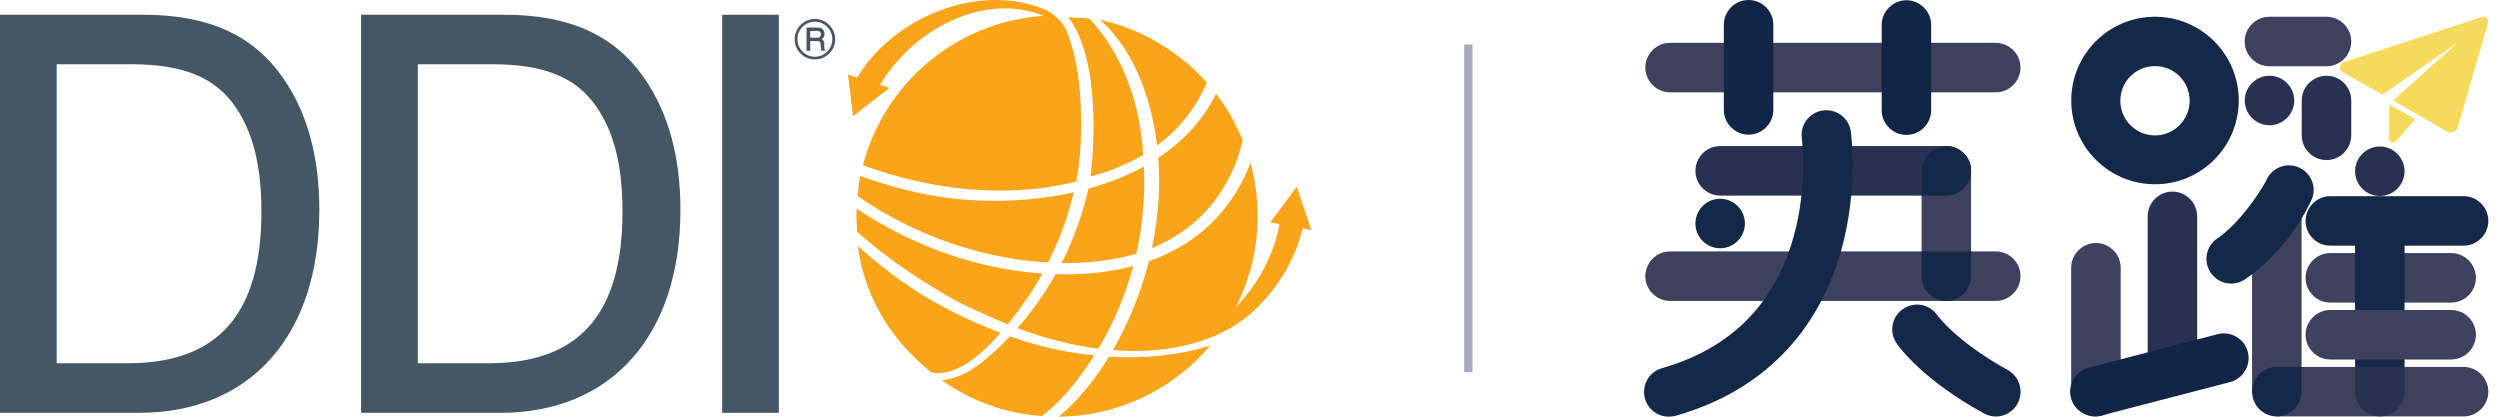 <?xml version="1.0" encoding="utf-8"?>
<!-- Generator: Adobe Illustrator 26.1.0, SVG Export Plug-In . SVG Version: 6.00 Build 0)  -->
<svg version="1.1" id="圖層_1" xmlns="http://www.w3.org/2000/svg" xmlns:xlink="http://www.w3.org/1999/xlink" x="0px" y="0px"
	 viewBox="0 0 300 50" style="enable-background:new 0 0 300 50;" xml:space="preserve">
<style type="text/css">
	.st0{fill:#445765;}
	.st1{fill:#FAA41A;}
	.st2{fill:#3E415D;}
	.st3{fill:#283151;}
	.st4{fill:#112646;}
	.st5{fill:#142848;}
	.st6{fill:#F6DA5C;}
	.st7{fill:none;stroke:#A4A9C0;stroke-miterlimit:10;}
</style>
<g>
	<g>
		<g>
			<path class="st0" d="M0,1.77h17.19c7.81,0,13.25,2.44,16.83,7.66c2.86,4.15,4.3,9.38,4.3,15.76c0,15.04-8.24,24.35-21.63,24.35H0
				V1.77z M15.33,43.59c10.81,0,16.04-5.87,16.04-18.19c0-5.51-1-9.45-3.08-12.53c-2.44-3.58-6.3-5.16-12.53-5.16H6.8v35.88H15.33z"
				/>
			<path class="st0" d="M43.33,1.77h17.19c7.81,0,13.25,2.44,16.83,7.66c2.86,4.15,4.3,9.38,4.3,15.76
				c0,15.04-8.24,24.35-21.63,24.35H43.33V1.77z M58.66,43.59c10.81,0,16.04-5.87,16.04-18.19c0-5.51-1-9.45-3.08-12.53
				c-2.44-3.58-6.3-5.16-12.53-5.16h-8.95v35.88H58.66z"/>
			<path class="st0" d="M93.46,49.54h-6.8V1.77h6.8V49.54z"/>
		</g>
		<g>
			<path class="st0" d="M97.79,7.13c-1.34,0-2.43-1.07-2.43-2.42c0-1.31,1.05-2.43,2.43-2.43c1.35,0,2.43,1.11,2.43,2.43
				C100.22,6.07,99.11,7.13,97.79,7.13z M97.79,2.6c-1.17,0-2.1,0.95-2.1,2.11c0,1.19,0.97,2.1,2.1,2.1c1.13,0,2.09-0.93,2.09-2.1
				C99.88,3.58,98.96,2.6,97.79,2.6z M96.77,3.3h1.17c0.19,0,0.37,0,0.51,0.05c0.3,0.1,0.49,0.38,0.49,0.71
				c0,0.39-0.15,0.51-0.35,0.64c0.25,0.12,0.32,0.25,0.32,0.63v0.31c0,0.27,0.1,0.37,0.15,0.45h-0.49
				c-0.05-0.18-0.06-0.31-0.07-0.41l-0.02-0.34c-0.02-0.3-0.1-0.41-0.44-0.41h-0.81v1.17h-0.45V3.3z M97.23,3.7v0.83h0.79
				c0.32,0,0.48-0.13,0.48-0.41c0-0.38-0.26-0.41-0.56-0.41H97.23z"/>
		</g>
	</g>
	<g>
		<path class="st1" d="M136.66,28.97c0.51-2.78,0.76-5.87,0.61-8.99c-2.07,1.14-4.32,2.01-6.65,2.65c-0.68,2.99-1.71,5.91-3.11,8.7
			c-0.04,0.08-0.08,0.15-0.12,0.23c2.09,0.03,4.18-0.13,6.27-0.49c0.92-0.16,1.83-0.37,2.7-0.64
			C136.47,29.94,136.57,29.46,136.66,28.97z"/>
		<path class="st1" d="M113.12,35.18c2.15,1.3,5.39,2.75,7.81,3.74c0.69-0.86,1.3-1.67,1.77-2.33c0.87-1.2,1.67-2.46,2.39-3.76
			c-3.27-0.23-6.48-0.85-9.42-1.72c-4.62-1.36-8.91-3.45-12.88-6.06c-0.01,0.29-0.02,0.59-0.02,0.88c0,0.19,0.07,1.68,0.07,1.87
			C106.47,30.97,108.99,32.68,113.12,35.18z"/>
		<path class="st1" d="M126.67,32.9c-1.3,2.31-2.83,4.48-4.58,6.47c3.13,1.19,6.41,2.05,9.71,2.47c1.86-3.09,3.27-6.44,4.19-9.92
			C133.01,32.72,129.83,33,126.67,32.9z"/>
		<path class="st1" d="M111.79,44.71c2.9,0.54,5.96-2.11,8.27-4.77c-6.33-2.44-11.47-5.33-17.12-10.42
			C103.77,35.83,107.06,40.92,111.79,44.71z"/>
		<path class="st1" d="M133.08,42.8c-1.65,2.71-3.65,5.24-6.03,7.2c7.29-0.06,13.81-3.37,18.19-8.54
			C141.38,42.69,137.17,43.04,133.08,42.8z"/>
		<path class="st1" d="M128.85,23.08c-3.75,0.84-7.62,1.12-11.19,0.99c-4.98-0.19-9.49-1.18-14.44-2.95
			c-0.13,0.65-0.24,1.73-0.32,2.4c6.71,4.64,14.71,7.52,22.88,7.98C127.13,28.83,128.16,25.99,128.85,23.08z"/>
		<path class="st1" d="M125.02,49.93c0.12-0.09,0.24-0.19,0.36-0.28c2.38-1.9,4.3-4.42,5.93-7c-1.08-0.11-2.14-0.26-3.17-0.44
			c-2.38-0.42-4.7-1.05-6.95-1.85c-0.56,0.59-1.13,1.16-1.73,1.71c-1.73,1.59-3.84,3.33-6.45,3.55
			C116.32,47.96,120.29,49.58,125.02,49.93z"/>
		<path class="st1" d="M149.13,16.8c-0.01,0.05-0.03,0.1-0.04,0.15c-0.51,2.22-1.42,4.35-2.7,6.25c-2.06,3.08-4.88,5.23-8.15,6.56
			c0.75-3.55,1.03-7.21,0.75-10.82c2.91-1.92,5.33-4.44,6.94-7.69c0.77,1.01,1.48,2.07,2.09,3.2L149.13,16.8z"/>
		<path class="st1" d="M140.78,6.29c1.47,1.05,2.82,2.25,4.03,3.6c-1.28,3.09-3.34,5.63-5.96,7.57c-0.23-1.93-0.62-3.84-1.19-5.69
			c-1.09-3.55-2.9-6.93-5.65-9.4c2.79,0.61,5.4,1.74,7.74,3.23L140.78,6.29z"/>
		<path class="st1" d="M128.19,2.07l2.47,0.14c0,0,5.89,5.29,6.52,16.37c0,0-2.89,1.79-6.31,2.57
			C130.88,21.15,132.64,7.79,128.19,2.07z"/>
		<g>
			<path class="st1" d="M156.3,27.4l1.07,0.2l-1.77-5.19l-3.16,4.28l1.1,0.2c-0.65,3.64-2.57,7.24-5.25,9.98
				c1.68-3.28,2.63-7,2.63-10.94c0-2.21-0.3-4.35-0.86-6.39c-0.71,1.88-1.7,3.67-2.95,5.29c-2.45,3.17-5.66,5.26-9.24,6.52
				c-0.39,1.53-0.86,3.04-1.42,4.51c-0.67,1.77-1.5,3.6-2.47,5.38c-0.09,0.16-0.18,0.33-0.28,0.49c-0.05,0.09-0.1,0.18-0.15,0.27
				c2.94,0.27,10.64,0.46,16.26-4.13C152.97,35.16,155.38,31.45,156.3,27.4z"/>
		</g>
		<path class="st1" d="M125.54,1.23c0.05,0.03,0.11,0.05,0.16,0.08C125.64,1.27,125.58,1.24,125.54,1.23z"/>
		<path class="st1" d="M129.72,13.84c-0.06-3.26-0.36-6.52-1.67-10.02c-0.08-0.17-0.16-0.34-0.25-0.5
			c-0.66-1.14-1.65-1.77-2.09-2.01c-0.05-0.03-0.11-0.06-0.16-0.08c0,0,0,0,0,0c-0.09-0.04-0.18-0.08-0.27-0.12
			c-7.62-3.17-17.92,0.74-22.43,8.2l-1.09-0.35l0.61,4.98l4.37-3.39l-1.14-0.36c3.92-6.62,12.46-11.2,19.64-8.29
			c-10.48,0.69-19.12,8.08-21.69,17.93c8.09,2.97,17.2,4.05,25.59,1.96C129.66,19.16,129.77,16.52,129.72,13.84z"/>
		<path class="st1" d="M125.54,1.22C125.54,1.22,125.54,1.22,125.54,1.22C125.54,1.22,125.54,1.22,125.54,1.22z"/>
	</g>
</g>
<g>
	<g>
		<path class="st2" d="M242.46,8.11L242.46,8.11c0-1.63-1.34-2.97-2.97-2.97h-39.08c-1.63,0-2.97,1.34-2.97,2.97v0
			c0,1.63,1.34,2.97,2.97,2.97h39.08C241.13,11.08,242.46,9.74,242.46,8.11z"/>
		<path class="st2" d="M242.46,33.14L242.46,33.14c0-1.63-1.34-2.97-2.97-2.97h-39.08c-1.63,0-2.97,1.34-2.97,2.97v0
			c0,1.63,1.34,2.97,2.97,2.97h39.08C241.13,36.11,242.46,34.77,242.46,33.14z"/>
		<path class="st3" d="M236.53,20.5L236.53,20.5c0-1.63-1.34-2.97-2.97-2.97h-27.14c-1.63,0-2.97,1.34-2.97,2.97v0
			c0,1.63,1.34,2.97,2.97,2.97h27.14C235.19,23.47,236.53,22.13,236.53,20.5z"/>
		<path class="st4" d="M209.83,0L209.83,0c-1.63,0-2.97,1.34-2.97,2.97v10.22c0,1.63,1.34,2.97,2.97,2.97l0,0
			c1.63,0,2.97-1.34,2.97-2.97V2.97C212.8,1.34,211.47,0,209.83,0z"/>
		<path class="st4" d="M228.77,0.03L228.77,0.03c-1.63,0-2.97,1.34-2.97,2.97v10.22c0,1.63,1.34,2.97,2.97,2.97l0,0
			c1.63,0,2.97-1.34,2.97-2.97V3C231.74,1.37,230.4,0.03,228.77,0.03z"/>
		<path class="st2" d="M233.56,36.11L233.56,36.11c1.63,0,2.97-1.34,2.97-2.97V20.5c0-1.63-1.34-2.97-2.97-2.97h0
			c-1.63,0-2.97,1.34-2.97,2.97v12.64C230.59,34.77,231.92,36.11,233.56,36.11z"/>
		<path class="st5" d="M230.59,23.47h2.97c1.63,0,2.97-1.34,2.97-2.97v0c0-1.63-1.34-2.97-2.97-2.97h0c-1.63,0-2.97,1.34-2.97,2.97
			V23.47z"/>
		<path class="st5" d="M206.42,29.79L206.42,29.79c1.63,0,2.97-1.34,2.97-2.97v0c0-1.63-1.34-2.97-2.97-2.97l0,0
			c-1.63,0-2.97,1.34-2.97,2.97v0C203.45,28.46,204.78,29.79,206.42,29.79z"/>
		<path class="st5" d="M230.59,30.17v2.97c0,1.63,1.34,2.97,2.97,2.97h0c1.63,0,2.97-1.34,2.97-2.97v-2.97H230.59z"/>
		<g>
			<path class="st5" d="M200.25,50c-1.29,0-2.48-0.85-2.85-2.15c-0.45-1.58,0.46-3.22,2.04-3.67c8.21-2.35,13.52-7.65,15.79-15.76
				c1.74-6.24,1-11.76,0.99-11.81c-0.23-1.62,0.9-3.13,2.53-3.35c1.62-0.23,3.13,0.9,3.35,2.53c0.04,0.27,0.92,6.81-1.15,14.24
				c-1.97,7.04-7.01,16.2-19.88,19.87C200.8,49.96,200.52,50,200.25,50z"/>
		</g>
		<path class="st5" d="M240.93,44.4c-3.21-1.76-5.33-3.46-6.55-4.57c-1.32-1.2-1.89-1.99-1.89-2l-0.06-0.07l0,0
			c-0.54-0.73-1.41-1.21-2.39-1.21l0,0c-1.63,0-2.97,1.34-2.97,2.97v0c0,0.63,0.2,1.22,0.53,1.7c0.31,0.46,3.13,4.35,10.47,8.39
			c0.45,0.25,0.95,0.37,1.43,0.37c1.05,0,2.06-0.56,2.6-1.54C242.89,46.99,242.36,45.19,240.93,44.4z"/>
	</g>
	<g>
		<path class="st2" d="M251.51,49.97L251.51,49.97c1.63,0,2.97-1.34,2.97-2.97V32.13c0-1.63-1.34-2.97-2.97-2.97l0,0
			c-1.63,0-2.97,1.34-2.97,2.97V47C248.55,48.63,249.88,49.97,251.51,49.97z"/>
		<path class="st5" d="M258.6,2.01c-5.55,0-10.05,4.5-10.05,10.05s4.5,10.05,10.05,10.05c5.55,0,10.05-4.5,10.05-10.05
			S264.15,2.01,258.6,2.01z M258.6,16.25c-2.3,0-4.16-1.86-4.16-4.16c0-2.3,1.86-4.16,4.16-4.16c2.3,0,4.16,1.86,4.16,4.16
			C262.75,14.38,260.89,16.25,258.6,16.25z"/>
		<path class="st3" d="M260.69,45.78L260.69,45.78c1.63,0,2.97-1.34,2.97-2.97V25.96c0-1.63-1.34-2.97-2.97-2.97l0,0
			c-1.63,0-2.97,1.34-2.97,2.97v16.85C257.72,44.44,259.05,45.78,260.69,45.78z"/>
		<path class="st4" d="M269.74,42.23L269.74,42.23c-0.41-1.58-2.04-2.54-3.62-2.13l-15.48,4.02c-1.58,0.41-2.54,2.04-2.13,3.62v0
			c0.41,1.58,2.04,2.54,3.62,2.13l15.48-4.02C269.19,45.44,270.15,43.81,269.74,42.23z"/>
		<path class="st3" d="M285.58,23.52L285.58,23.52c1.63,0,2.97-1.34,2.97-2.97v0c0-1.63-1.34-2.97-2.97-2.97l0,0
			c-1.63,0-2.97,1.34-2.97,2.97v0C282.61,22.19,283.94,23.52,285.58,23.52z"/>
		<path class="st3" d="M272.34,15.03L272.34,15.03c1.63,0,2.97-1.34,2.97-2.97v0c0-1.63-1.34-2.97-2.97-2.97l0,0
			c-1.63,0-2.97,1.34-2.97,2.97v0C269.37,13.7,270.7,15.03,272.34,15.03z"/>
		<path class="st5" d="M285.58,31.06L285.58,31.06c1.63,0,2.97-1.34,2.97-2.97v0c0-1.63-1.34-2.97-2.97-2.97l0,0
			c-1.63,0-2.97,1.34-2.97,2.97v0C282.61,29.73,283.94,31.06,285.58,31.06z"/>
		<rect x="270.25" y="26.2" class="st2" width="5.94" height="20.79"/>
		<path class="st5" d="M277.64,22.81c0-1.63-1.34-2.97-2.97-2.97l0,0c-1.27,0-2.36,0.81-2.78,1.94l0,0c0,0-2.41,4.38-5.66,6.73
			c-0.12,0.07-0.23,0.15-0.34,0.24c0,0,0,0-0.01,0l0,0c-0.68,0.55-1.11,1.38-1.11,2.31v0c0,1.64,1.33,2.97,2.97,2.97h0
			c0.7,0,1.34-0.25,1.85-0.65l0,0c0,0,4.79-3.07,7.66-9.12c0.08-0.14,0.14-0.28,0.2-0.43c0,0,0,0,0,0l0,0
			C277.58,23.51,277.64,23.17,277.64,22.81L277.64,22.81z"/>
		<path class="st2" d="M294.14,30.37L294.14,30.37l-14.5,0v0c-1.63,0-2.97,1.34-2.97,2.97v0c0,1.64,1.33,2.97,2.97,2.97l0,0h14.5
			l0,0c1.63,0,2.97-1.34,2.97-2.97v0C297.11,31.71,295.78,30.37,294.14,30.37z"/>
		<rect x="282.61" y="28.09" class="st5" width="5.94" height="20.07"/>
		<path class="st5" d="M295.63,23.54L295.63,23.54l-15.99,0l0,0l0,0c-1.63,0-2.97,1.34-2.97,2.97v0c0,1.64,1.33,2.97,2.97,2.97l0,0
			v0l15.99,0v0c1.63,0,2.97-1.34,2.97-2.97v0C298.6,24.87,297.26,23.54,295.63,23.54z"/>
		<path class="st2" d="M295.63,44.03L295.63,44.03l-22.4,0v5.94h22.4v0c1.63,0,2.97-1.34,2.97-2.97l0,0
			C298.6,45.37,297.26,44.03,295.63,44.03z"/>
		<path class="st2" d="M294.14,37.2L294.14,37.2l-14.5,0v0c-1.63,0-2.97,1.34-2.97,2.97l0,0c0,1.64,1.33,2.97,2.97,2.97l0,0h14.5
			l0,0c1.63,0,2.97-1.34,2.97-2.97l0,0C297.11,38.54,295.78,37.2,294.14,37.2z"/>
		<path class="st5" d="M273.22,44.03L273.22,44.03h-0.06v0c-1.6,0.03-2.91,1.36-2.91,2.97l0,0c0,1.64,1.33,2.97,2.97,2.97l0,0
			c1.61,0,2.93-1.3,2.97-2.91h0V47l0,0v-2.97H273.22z"/>
		<path class="st3" d="M285.58,44.03L285.58,44.03h-2.97V47l0,0v0c0,1.64,1.33,2.97,2.97,2.97l0,0c1.63,0,2.97-1.34,2.97-2.97v0l0,0
			v-2.97H285.58z"/>
		<path class="st2" d="M279.18,2.01L279.18,2.01L279.18,2.01h-6.85l0,0c-1.63,0-2.97,1.34-2.97,2.97v0c0,1.64,1.33,2.97,2.97,2.97
			l0,0h6.85l0,0l0,0c1.63,0,2.97-1.34,2.97-2.97v0C282.15,3.35,280.82,2.01,279.18,2.01z"/>
		<path class="st6" d="M294.65,5.29l-8.6,5.96c-0.1,0.07-0.23,0.07-0.33,0.01l-4.63-2.63c-0.48-0.27-0.41-0.98,0.12-1.15l16.6-5.44
			c0.45-0.15,0.89,0.26,0.76,0.71l-3.64,12.51c-0.16,0.54-0.8,0.8-1.29,0.51l-6.22-3.58c-0.12-0.07-0.14-0.23-0.03-0.33l7.29-6.54
			C294.7,5.31,294.67,5.27,294.65,5.29z M286.7,12.73v3.92c0,0.43,0.54,0.63,0.83,0.3l2.21-2.52c0.05-0.06,0.04-0.15-0.03-0.19
			l-2.83-1.6C286.8,12.59,286.7,12.64,286.7,12.73z"/>
		<path class="st3" d="M279.18,9.09L279.18,9.09c-1.63,0-2.97,1.34-2.97,2.97v0v4.18v0c0,1.64,1.33,2.97,2.97,2.97l0,0
			c1.63,0,2.97-1.34,2.97-2.97v0v-4.18v0C282.15,10.43,280.82,9.09,279.18,9.09z"/>
	</g>
</g>
<line class="st7" x1="176.2" y1="5.34" x2="176.2" y2="44.66"/>
</svg>
